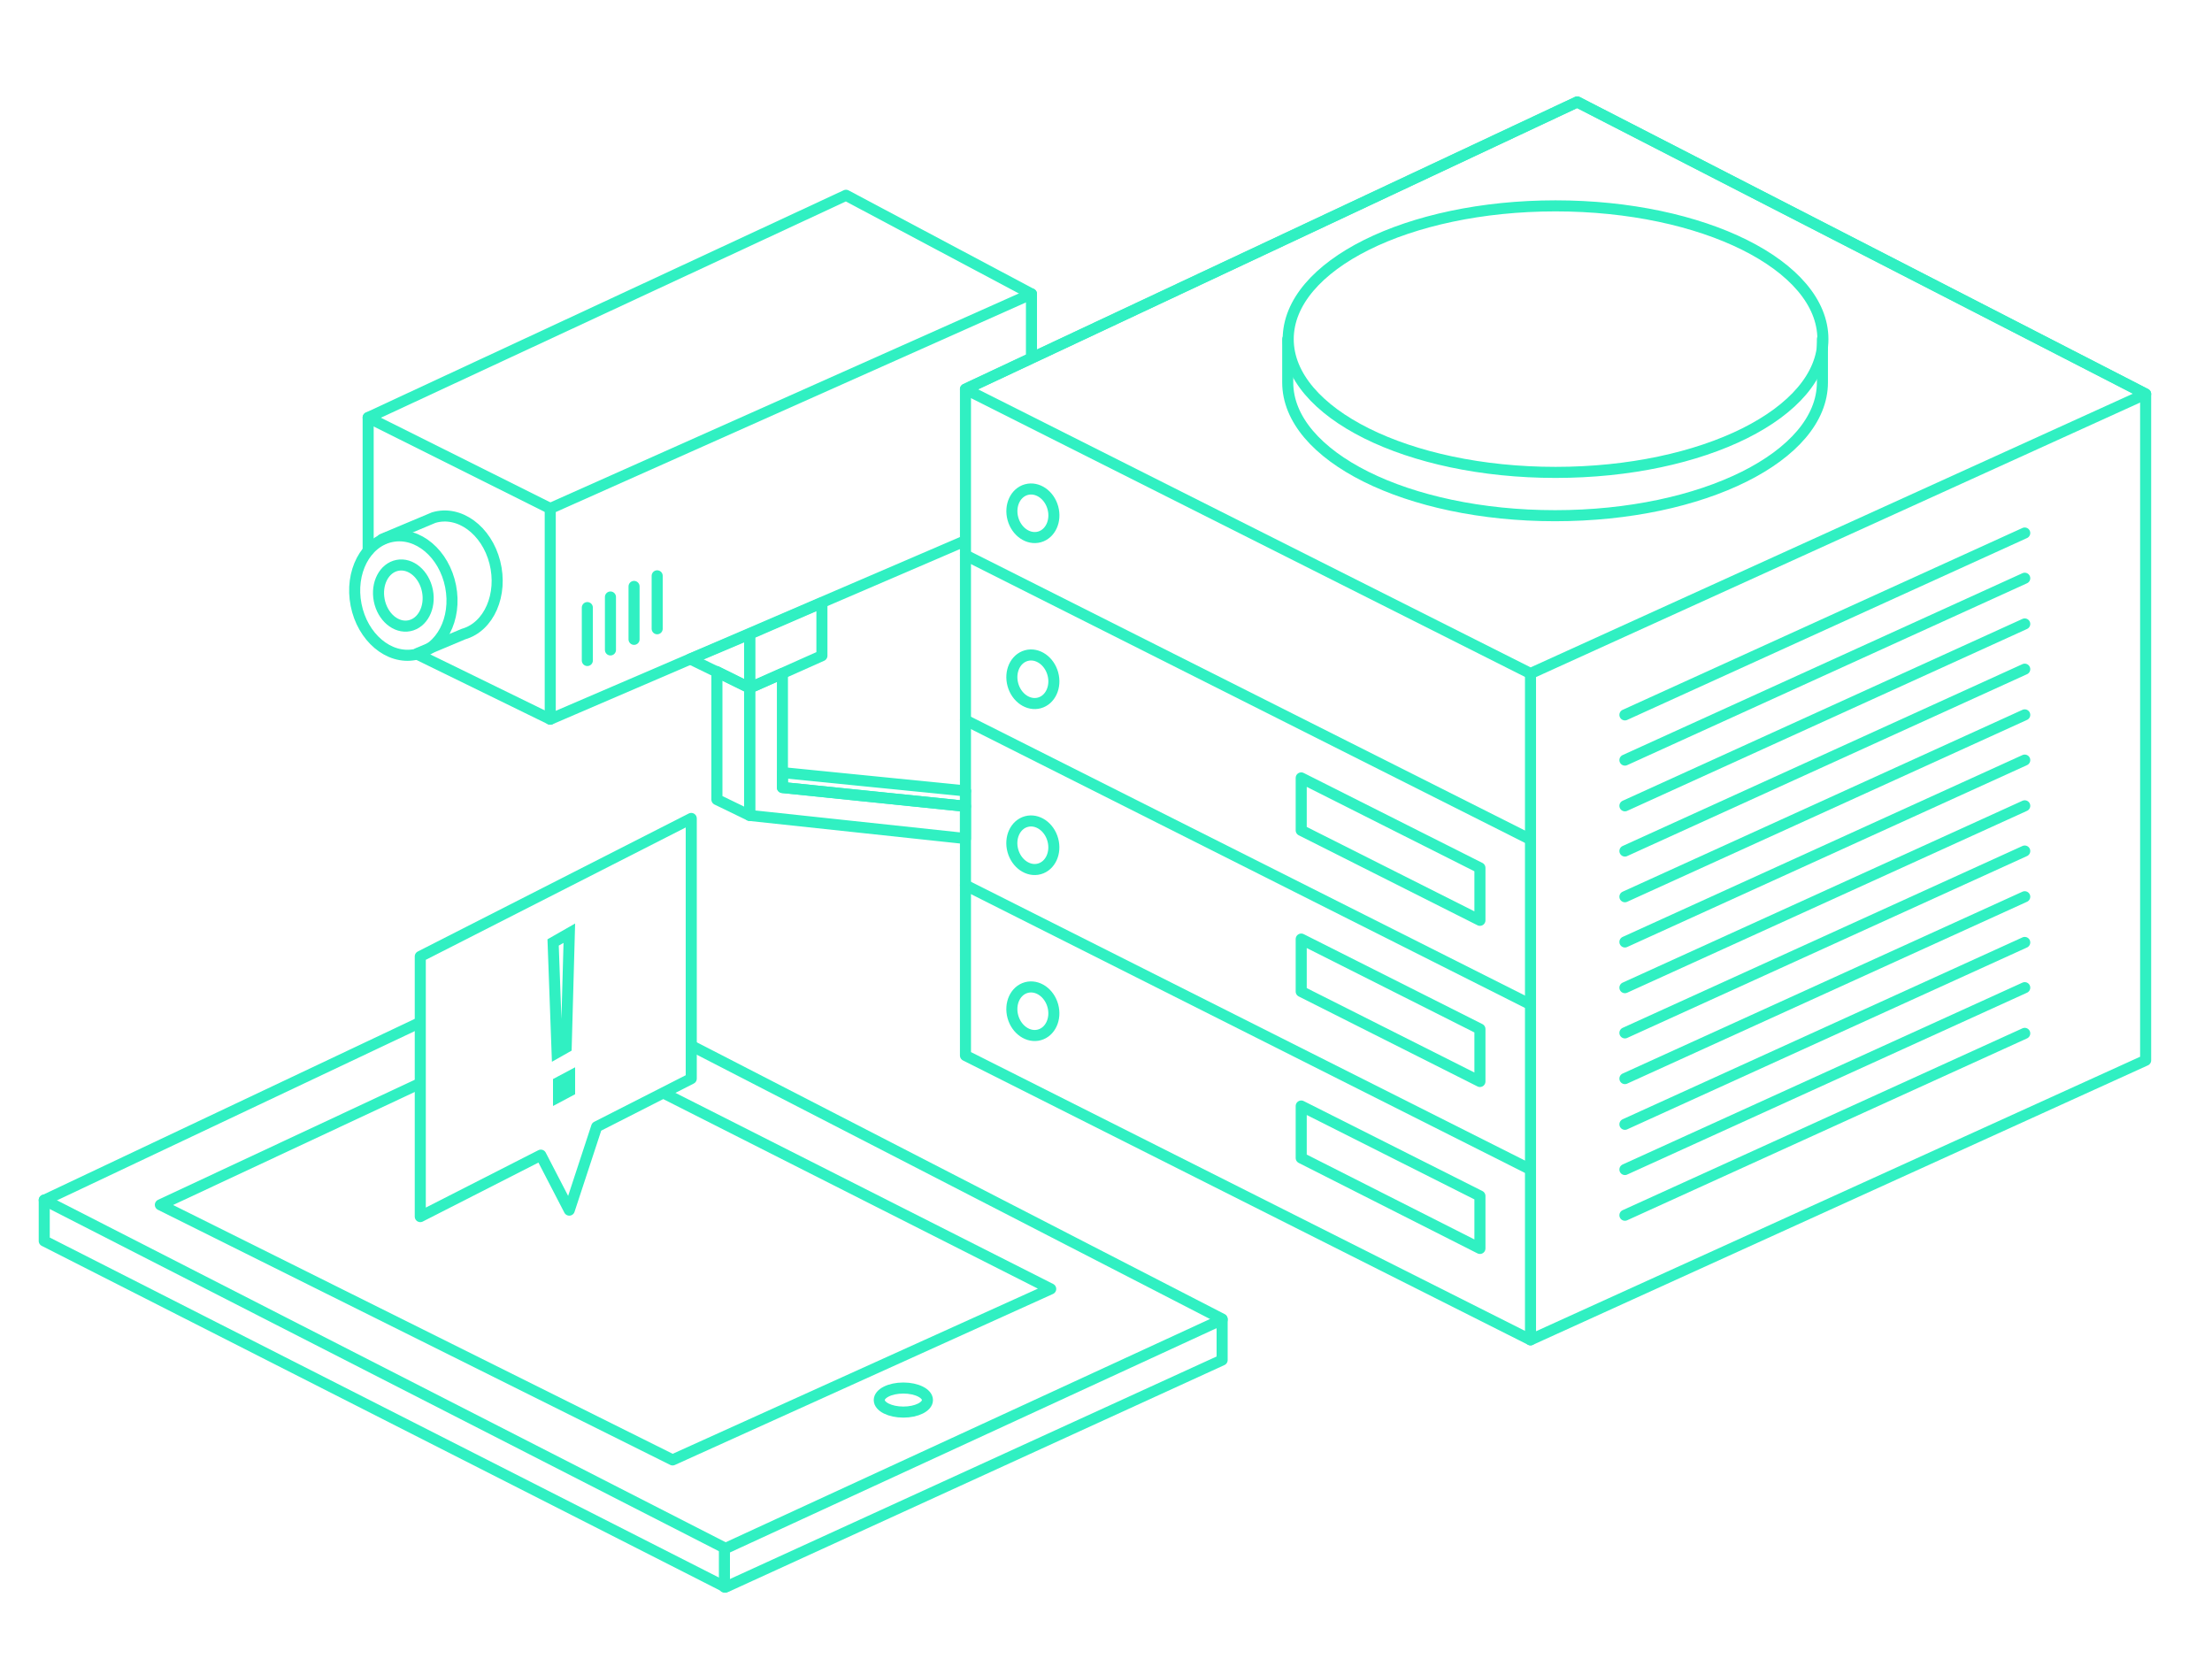 <svg width="400" height="300" viewBox="0 0 400 300" fill="none" xmlns="http://www.w3.org/2000/svg">
<path d="M141.487 139.713V142.41L174.587 145.803V143.019" stroke="#30F0C2" stroke-width="2" stroke-miterlimit="10" stroke-linecap="round" stroke-linejoin="round"/>
<path d="M124.849 119.18L135.563 114.656V124.4" stroke="#30F0C2" stroke-width="2" stroke-miterlimit="10" stroke-linecap="round" stroke-linejoin="round"/>
<path d="M135.563 147.455V124.4L129.64 121.442V144.584L135.563 147.455Z" stroke="#30F0C2" stroke-width="2" stroke-miterlimit="10" stroke-linecap="round" stroke-linejoin="round"/>
<path d="M141.487 139.713L174.587 143.019" stroke="#30F0C2" stroke-width="2" stroke-miterlimit="10" stroke-linecap="round" stroke-linejoin="round"/>
<path d="M135.563 147.455L174.587 151.631V145.802L141.487 142.409V121.79L135.563 124.4V141.452V147.455Z" stroke="#30F0C2" stroke-width="2" stroke-miterlimit="10" stroke-linecap="round" stroke-linejoin="round"/>
<path d="M124.849 119.181L135.563 124.401" stroke="#30F0C2" stroke-width="2" stroke-miterlimit="10" stroke-linecap="round" stroke-linejoin="round"/>
<path d="M135.563 124.401V114.657L148.629 109.002V118.572L135.563 124.401Z" stroke="#30F0C2" stroke-width="2" stroke-miterlimit="10" stroke-linecap="round" stroke-linejoin="round"/>
<path d="M174.5 97.813L99.501 130.055L75.5 118.323M186.521 64.5V53.147L152.985 35.312L66.575 75.506V99.5" stroke="#30F0C2" stroke-width="2" stroke-miterlimit="10" stroke-linecap="round" stroke-linejoin="round"/>
<path d="M106.208 119.441V109.871" stroke="#30F0C2" stroke-width="2" stroke-miterlimit="10" stroke-linecap="round" stroke-linejoin="round"/>
<path d="M110.389 117.527V107.957" stroke="#30F0C2" stroke-width="2" stroke-miterlimit="10" stroke-linecap="round" stroke-linejoin="round"/>
<path d="M114.657 115.614V106.044" stroke="#30F0C2" stroke-width="2" stroke-miterlimit="10" stroke-linecap="round" stroke-linejoin="round"/>
<path d="M118.839 113.699V104.129" stroke="#30F0C2" stroke-width="2" stroke-miterlimit="10" stroke-linecap="round" stroke-linejoin="round"/>
<path d="M186.521 53.148L99.501 91.949V130.055" stroke="#30F0C2" stroke-width="2" stroke-miterlimit="10" stroke-linecap="round" stroke-linejoin="round"/>
<path d="M99.501 91.95L66.575 75.507" stroke="#30F0C2" stroke-width="2" stroke-miterlimit="10" stroke-linecap="round" stroke-linejoin="round"/>
<path d="M69.101 97.518L78.421 93.603C83.038 92.211 88.003 95.865 89.484 101.694C90.965 107.523 88.438 113.352 83.822 114.657L75.546 118.137" stroke="#30F0C2" stroke-width="2" stroke-miterlimit="10" stroke-linecap="round" stroke-linejoin="round"/>
<path d="M75.035 118.367C79.756 117.441 82.644 111.913 81.486 106.02C80.327 100.126 75.561 96.098 70.841 97.024C66.12 97.949 63.232 103.477 64.39 109.371C65.548 115.265 70.314 119.292 75.035 118.367Z" stroke="#30F0C2" stroke-width="2" stroke-miterlimit="10" stroke-linecap="round" stroke-linejoin="round"/>
<path d="M74.011 113.159C76.419 112.687 77.89 109.858 77.297 106.841C76.704 103.823 74.272 101.759 71.864 102.231C69.456 102.703 67.985 105.532 68.578 108.55C69.171 111.567 71.604 113.631 74.011 113.159Z" stroke="#30F0C2" stroke-width="2" stroke-miterlimit="10" stroke-linecap="round" stroke-linejoin="round"/>
<path d="M163.355 255.35C165.761 255.35 167.711 254.376 167.711 253.175C167.711 251.974 165.761 251 163.355 251C160.95 251 159 251.974 159 253.175C159 254.376 160.95 255.35 163.355 255.35Z" stroke="#30F0C2" stroke-width="2" stroke-miterlimit="10" stroke-linecap="round" stroke-linejoin="round"/>
<path d="M388 71.243L285.214 18.435L174.587 70.373V190.868L276.764 242.285L388 191.738V71.243Z" stroke="#30F0C2" stroke-width="2" stroke-miterlimit="10" stroke-linecap="round" stroke-linejoin="round"/>
<path d="M174.587 70.373L276.764 121.79L388 71.243L285.214 18.435L174.587 70.373Z" stroke="#30F0C2" stroke-width="2" stroke-miterlimit="10" stroke-linecap="round" stroke-linejoin="round"/>
<path d="M276.764 121.79V242.285" stroke="#30F0C2" stroke-width="2" stroke-miterlimit="10" stroke-linecap="round" stroke-linejoin="round"/>
<path d="M174.587 100.389L276.764 151.805" stroke="#30F0C2" stroke-width="2" stroke-miterlimit="10" stroke-linecap="round" stroke-linejoin="round"/>
<path d="M235.301 150.153L267.618 166.422V156.939L235.301 140.67V150.153Z" stroke="#30F0C2" stroke-width="2" stroke-miterlimit="10" stroke-linecap="round" stroke-linejoin="round"/>
<path d="M235.301 179.297L267.618 195.566V186.083L235.301 169.814V179.297Z" stroke="#30F0C2" stroke-width="2" stroke-miterlimit="10" stroke-linecap="round" stroke-linejoin="round"/>
<path d="M235.301 209.4L267.618 225.756V216.273L235.301 200.004V209.4Z" stroke="#30F0C2" stroke-width="2" stroke-miterlimit="10" stroke-linecap="round" stroke-linejoin="round"/>
<path d="M174.587 130.229L276.764 181.646" stroke="#30F0C2" stroke-width="2" stroke-miterlimit="10" stroke-linecap="round" stroke-linejoin="round"/>
<path d="M174.587 160.07L276.764 211.487" stroke="#30F0C2" stroke-width="2" stroke-miterlimit="10" stroke-linecap="round" stroke-linejoin="round"/>
<path d="M187.957 97.095C189.952 96.547 191.041 94.188 190.391 91.825C189.741 89.462 187.596 87.991 185.602 88.538C183.607 89.086 182.518 91.446 183.168 93.808C183.818 96.171 185.963 97.642 187.957 97.095Z" stroke="#30F0C2" stroke-width="2" stroke-miterlimit="10" stroke-linecap="round" stroke-linejoin="round"/>
<path d="M187.953 127.109C189.947 126.562 191.037 124.202 190.387 121.84C189.736 119.477 187.592 118.005 185.597 118.553C183.603 119.101 182.513 121.46 183.164 123.823C183.814 126.186 185.958 127.657 187.953 127.109Z" stroke="#30F0C2" stroke-width="2" stroke-miterlimit="10" stroke-linecap="round" stroke-linejoin="round"/>
<path d="M187.948 157.124C189.943 156.576 191.032 154.217 190.382 151.854C189.732 149.491 187.587 148.02 185.593 148.568C183.598 149.116 182.508 151.475 183.159 153.838C183.809 156.2 185.954 157.672 187.948 157.124Z" stroke="#30F0C2" stroke-width="2" stroke-miterlimit="10" stroke-linecap="round" stroke-linejoin="round"/>
<path d="M187.952 187.139C189.946 186.591 191.036 184.232 190.385 181.869C189.735 179.506 187.591 178.035 185.596 178.582C183.602 179.13 182.512 181.49 183.162 183.852C183.813 186.215 185.957 187.686 187.952 187.139Z" stroke="#30F0C2" stroke-width="2" stroke-miterlimit="10" stroke-linecap="round" stroke-linejoin="round"/>
<path d="M366.136 96.387L293.837 129.273" stroke="#30F0C2" stroke-width="2" stroke-linecap="round" stroke-linejoin="round"/>
<path d="M366.136 104.564L293.837 137.45" stroke="#30F0C2" stroke-width="2" stroke-linecap="round" stroke-linejoin="round"/>
<path d="M366.136 112.83L293.837 145.716" stroke="#30F0C2" stroke-width="2" stroke-linecap="round" stroke-linejoin="round"/>
<path d="M366.136 121.008L293.837 153.894" stroke="#30F0C2" stroke-width="2" stroke-linecap="round" stroke-linejoin="round"/>
<path d="M366.136 129.272L293.837 162.158" stroke="#30F0C2" stroke-width="2" stroke-linecap="round" stroke-linejoin="round"/>
<path d="M366.136 137.45L293.837 170.336" stroke="#30F0C2" stroke-width="2" stroke-linecap="round" stroke-linejoin="round"/>
<path d="M366.136 145.716L293.837 178.602" stroke="#30F0C2" stroke-width="2" stroke-linecap="round" stroke-linejoin="round"/>
<path d="M366.136 153.894L293.837 186.779" stroke="#30F0C2" stroke-width="2" stroke-linecap="round" stroke-linejoin="round"/>
<path d="M366.136 162.158L293.837 195.044" stroke="#30F0C2" stroke-width="2" stroke-linecap="round" stroke-linejoin="round"/>
<path d="M366.136 170.424L293.837 203.31" stroke="#30F0C2" stroke-width="2" stroke-linecap="round" stroke-linejoin="round"/>
<path d="M366.136 178.602L293.837 211.487" stroke="#30F0C2" stroke-width="2" stroke-linecap="round" stroke-linejoin="round"/>
<path d="M366.136 186.866L293.837 219.752" stroke="#30F0C2" stroke-width="2" stroke-linecap="round" stroke-linejoin="round"/>
<path d="M329.551 61.326V69.156C329.551 82.467 307.948 93.255 281.207 93.255C254.465 93.255 232.862 82.467 232.862 69.156V61.326" stroke="#30F0C2" stroke-width="2" stroke-miterlimit="10" stroke-linecap="round" stroke-linejoin="round"/>
<path d="M281.294 85.424C307.994 85.424 329.638 74.635 329.638 61.325C329.638 48.016 307.994 37.227 281.294 37.227C254.594 37.227 232.949 48.016 232.949 61.325C232.949 74.635 254.594 85.424 281.294 85.424Z" stroke="#30F0C2" stroke-width="2" stroke-miterlimit="10" stroke-linecap="round" stroke-linejoin="round"/>
<path d="M75.748 185L8 217.047V224.4L131.203 287L221 245.939V238.521L125.195 189.189" stroke="#30F0C2" stroke-width="2" stroke-miterlimit="10" stroke-linecap="round" stroke-linejoin="round"/>
<path d="M8 217L131.203 280L221 238.611" stroke="#30F0C2" stroke-width="2" stroke-miterlimit="10" stroke-linecap="round" stroke-linejoin="round"/>
<path d="M75.777 196L29 217.873L121.627 264L190 233.078L120.528 197.93" stroke="#30F0C2" stroke-width="2" stroke-miterlimit="10" stroke-linecap="round" stroke-linejoin="round"/>
<path d="M131 280V287" stroke="#30F0C2" stroke-width="2" stroke-miterlimit="10" stroke-linecap="round" stroke-linejoin="round"/>
<path d="M76 172.953L125 148V195.047L107.895 203.755L102.944 218.83L97.799 208.888L76 220V172.953Z" stroke="#30F0C2" stroke-width="2" stroke-miterlimit="10" stroke-linecap="round" stroke-linejoin="round"/>
<path d="M102.384 189.394L100.744 190.321L100.021 170.425L102.951 168.751L102.384 189.394Z" stroke="#30F0C2" stroke-width="2"/>
<path d="M103 197.272L101 198.335V195.728L103 194.665V197.272Z" stroke="#30F0C2" stroke-width="2"/>
</svg>
